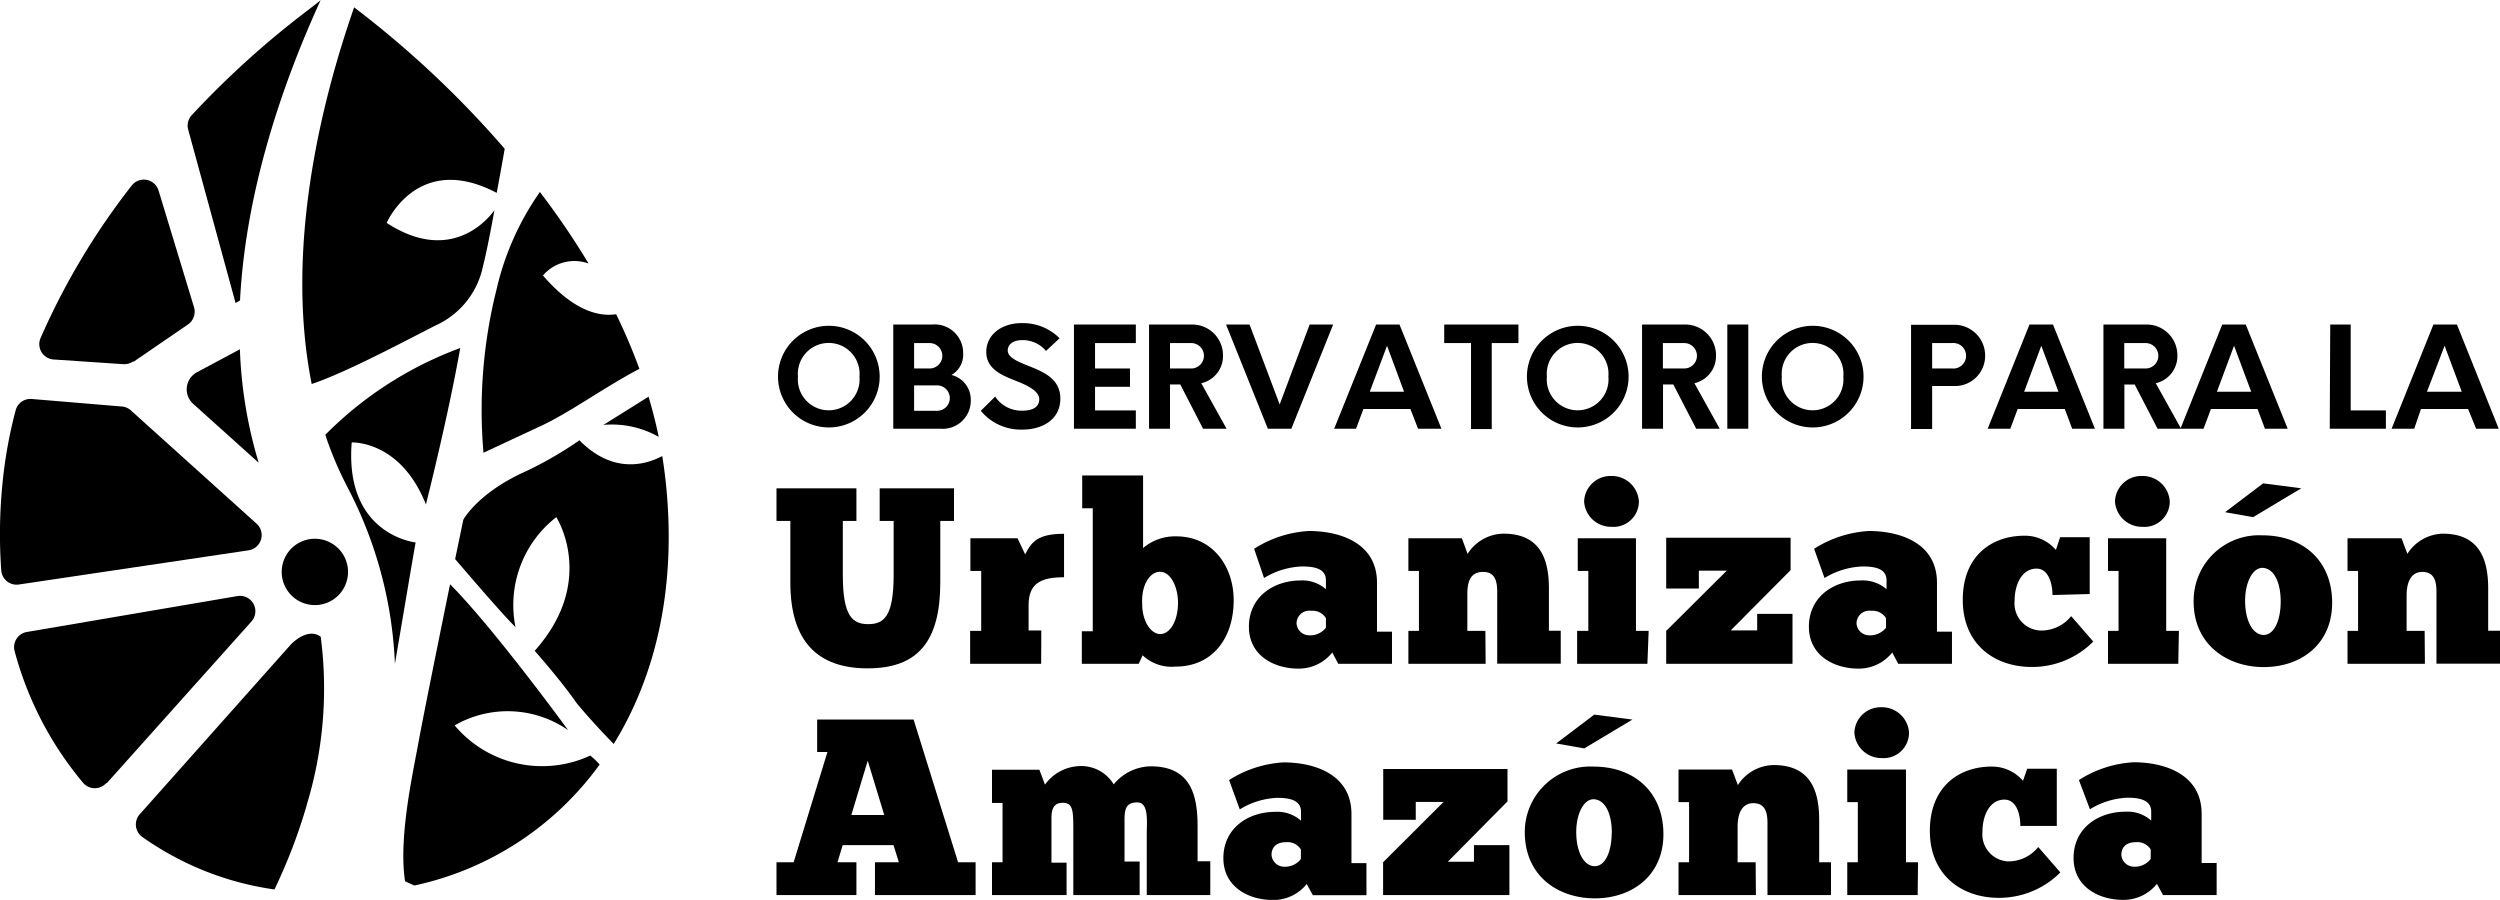 <?xml version="1.0" encoding="UTF-8"?> <svg xmlns="http://www.w3.org/2000/svg" id="Capa_1" data-name="Capa 1" viewBox="0 0 196.75 70.82"><path d="M61.23,29.64a4,4,0,1,1,8,0,4,4,0,1,1-8,0Zm6.41,0a2.43,2.43,0,1,0-4.84,0,2.43,2.43,0,1,0,4.84,0Z"></path><path d="M76.4,31.51A2.21,2.21,0,0,1,74,33.74h-3.7v-8.2h3.07a2.24,2.24,0,0,1,2.43,2.26,1.84,1.84,0,0,1-.92,1.71A2,2,0,0,1,76.4,31.51ZM73.16,27H71.94v2h1.22a1,1,0,0,0,0-2Zm1.59,4.33a1,1,0,0,0-1-1H71.94v2h1.81A1,1,0,0,0,74.75,31.3Z"></path><path d="M77.19,32.33l1.13-1.12a2.48,2.48,0,0,0,2.16,1.11c.74,0,1.3-.25,1.31-.89s-.91-1.1-1.87-1.47c-1.12-.44-2.3-.94-2.3-2.27s1.19-2.26,2.77-2.26a4.08,4.08,0,0,1,3,1.19l-1.07,1a2.37,2.37,0,0,0-1.9-.85c-.65,0-1.11.31-1.11.82s.71.84,1.54,1.17c1.18.47,2.6,1,2.6,2.61s-1.36,2.44-3,2.44A4.08,4.08,0,0,1,77.19,32.33Z"></path><path d="M86.18,27v2h2.75v1.44H86.18V32.3h3.21v1.44H84.52v-8.2h4.87V27Z"></path><path d="M96.53,33.74H94.68l-1.79-3.48h-.81v3.48H90.43v-8.2h3.39A2.42,2.42,0,0,1,96.25,28a2.19,2.19,0,0,1-1.71,2.16ZM94.75,28a1,1,0,0,0-1-1H92.08v2h1.67A1,1,0,0,0,94.75,28Z"></path><path d="M104.92,25.54l-3.29,8.2H99.78l-3.29-8.2h1.85l2.37,6.29,2.36-6.29Z"></path><path d="M111,32.19h-3.7l-.58,1.55H105l3.3-8.2h1.84l3.3,8.2H111.6Zm-.5-1.36-1.34-3.62-1.36,3.62Z"></path><path d="M119.5,27h-2.1v6.77h-1.63V27h-2.11V25.54h5.84Z"></path><path d="M120.17,29.64a4,4,0,1,1,8,0,4,4,0,1,1-8,0Zm6.41,0a2.43,2.43,0,1,0-4.84,0,2.43,2.43,0,1,0,4.84,0Z"></path><path d="M135.34,33.74h-1.85l-1.8-3.48h-.81v3.48h-1.65v-8.2h3.39A2.42,2.42,0,0,1,135.05,28a2.19,2.19,0,0,1-1.7,2.16ZM133.55,28a1,1,0,0,0-1-1h-1.68v2h1.68A1,1,0,0,0,133.55,28Z"></path><path d="M135.94,25.54h1.65v8.2h-1.65Z"></path><path d="M138.66,29.64a4,4,0,1,1,8,0,4,4,0,1,1-8,0Zm6.41,0a2.43,2.43,0,1,0-4.84,0,2.43,2.43,0,1,0,4.84,0Z"></path><path d="M156.23,28a2.37,2.37,0,0,1-2.43,2.38h-1.74v3.38H150.4v-8.2h3.4A2.42,2.42,0,0,1,156.23,28Zm-1.5,0a1,1,0,0,0-1.09-1h-1.58V29h1.58A1,1,0,0,0,154.73,28Z"></path><path d="M162.5,32.19h-3.71l-.58,1.55h-1.78l3.29-8.2h1.85l3.3,8.2h-1.79Zm-.5-1.36-1.35-3.62-1.35,3.62Z"></path><path d="M171.65,33.74H169.8L168,30.26h-.81v3.48h-1.65v-8.2h3.39A2.42,2.42,0,0,1,171.36,28a2.19,2.19,0,0,1-1.7,2.16ZM169.86,28a1,1,0,0,0-1-1h-1.68v2h1.68A1,1,0,0,0,169.86,28Z"></path><path d="M177.67,32.19H174l-.58,1.55H171.6l3.29-8.2h1.85l3.3,8.2h-1.79Zm-.5-1.36-1.35-3.62-1.35,3.62Z"></path><path d="M183.39,25.54H185V32.3h2.77v1.44h-4.42Z"></path><path d="M194.24,32.19h-3.71L190,33.74h-1.78l3.29-8.2h1.85l3.29,8.2h-1.78Zm-.5-1.36-1.35-3.62L191,30.83Z"></path><path d="M61.11,38.43H67.4V41H66.33v4.25c0,3.24.75,3.87,2,3.87s2-.63,2-3.87V41H69.23V38.43h5.85V41H74v4.84c0,4.68-1.8,6.76-5.71,6.76s-6.09-2.08-6.09-6.76V41H61.11Z"></path><path d="M81.94,52.24H76.35V49.65h.87V44.93h-.85V42.36h3.71l.6,1.27c.51-1,1-1.62,3.06-1.62v3.42c-1.78,0-2.79.45-2.79,2.19v2h1Z"></path><path d="M85.14,52.24V49.68H86V40h-.83V37.42h4.79v5.71a3.9,3.9,0,0,1,2.59-.92c3,0,4.6,2.52,4.54,5.17-.06,3-1.78,5.08-4.56,5.08a3.33,3.33,0,0,1-2.61-.89l-.3.67ZM91.29,45c-.77,0-1.48,1-1.4,2.53,0,1.34.67,2.37,1.42,2.37s1.4-1,1.4-2.47C92.71,46.24,92.16,45,91.29,45Z"></path><path d="M98.7,43.19a8.92,8.92,0,0,1,4.31-1.4c2.37,0,5.36.89,5.36,4.07v3.85h1.18v2.53h-4.23l-.47-.89a3.36,3.36,0,0,1-2.67,1.27c-1.88,0-3.89-1-3.89-3.3s1.88-3.64,4.11-3.64a2.82,2.82,0,0,1,1.95.69v-.69c0-.89-.81-1.1-1.87-1.1a6.12,6.12,0,0,0-3,.91Zm5.65,6.21v-.75a1.22,1.22,0,0,0-1.16-.58,1,1,0,0,0-1.15,1,1,1,0,0,0,1,.93A1.55,1.55,0,0,0,104.35,49.4Z"></path><path d="M116.92,52.24h-6.08V49.65h.83V44.93h-.83V42.36h4.21l.45,1.23A3.4,3.4,0,0,1,118.33,42c3.06,0,3.57,2.27,3.57,4.34v3.3h.93v2.59h-5V46.85c0-.67.06-1.84-1.1-1.84s-1.25,1-1.25,1.84v2.8h1.42Z"></path><path d="M129.65,52.24h-5.53V49.65H125V44.93h-.83V42.36h4.58v7.29h1Zm-2.84-14.78a2.13,2.13,0,0,1,2.17,2,2,2,0,0,1-2.17,2,2.12,2.12,0,0,1-2.14-2A2.08,2.08,0,0,1,126.81,37.46Z"></path><path d="M131.13,46.32v-4h9.79v2.55l-4.71,4.74h2.08V48.31h2.78v3.93h-9.94V49.65l4.77-4.74h-2.2v1.41Z"></path><path d="M142.77,43.19a9,9,0,0,1,4.31-1.4c2.37,0,5.36.89,5.36,4.07v3.85h1.18v2.53h-4.23l-.47-.89a3.36,3.36,0,0,1-2.67,1.27c-1.87,0-3.89-1-3.89-3.3s1.88-3.64,4.11-3.64a2.86,2.86,0,0,1,2,.69v-.69c0-.89-.81-1.1-1.88-1.1a6.16,6.16,0,0,0-3,.91Zm5.66,6.21v-.75a1.24,1.24,0,0,0-1.17-.58,1,1,0,0,0-1.15,1,1,1,0,0,0,1,.93A1.59,1.59,0,0,0,148.43,49.4Z"></path><path d="M161.53,46.83c0-.95-.34-2.08-1.25-2.08-1.16,0-1.73,1.25-1.73,2.53a2.13,2.13,0,0,0,2,2.34A3,3,0,0,0,163,48.49l1.74,2a6.77,6.77,0,0,1-4.84,2c-2.91,0-5.43-1.76-5.43-5.28s2.33-5.05,4.86-5.05a3.21,3.21,0,0,1,2.47,1.12l.33-1h2.33v4.47Z"></path><path d="M171.43,52.24H165.9V49.65h.83V44.93h-.83V42.36h4.58v7.29h1Zm-2.85-14.78a2.13,2.13,0,0,1,2.18,2,2,2,0,0,1-2.18,2,2.12,2.12,0,0,1-2.13-2A2.07,2.07,0,0,1,168.58,37.46Z"></path><path d="M172.64,47.26a5.15,5.15,0,0,1,5.41-5.13c3.12,0,5.44,1.91,5.49,5.21s-2.39,5.16-5.39,5.16C175.32,52.5,172.6,50.76,172.64,47.26Zm4.68-6.56-2.21-.39,3-2.27,3,.39Zm2.17,6.64c0-1.48-.51-2.62-1.44-2.65-.77,0-1.36,1.15-1.36,2.59,0,1.62.63,2.69,1.46,2.69S179.49,48.82,179.49,47.34Z"></path><path d="M190.84,52.24h-6.09V49.65h.83V44.93h-.83V42.36H189l.46,1.23A3.4,3.4,0,0,1,192.24,42c3.06,0,3.58,2.27,3.58,4.34v3.3h.93v2.59h-5V46.85c0-.67.06-1.84-1.11-1.84-1,0-1.24,1-1.24,1.84v2.8h1.42Z"></path><path d="M76.78,70.44H68.86V67.86h1.88l-.42-1.35h-4l-.41,1.35H67.4v2.58H61.11V67.86h1.35l2.66-8.68h-.81V56.63H71.9l3.5,11.23h1.38ZM67,64.14h2.59l-1.3-4.27Z"></path><path d="M83.94,70.44H78.07V67.86h.83V63.19h-.83V60.58H81.8l.44,1.17a3.49,3.49,0,0,1,2.47-1.44,3,3,0,0,1,2.94,1.42,3.84,3.84,0,0,1,2.91-1.42c3.2,0,3.69,2.33,3.69,4.74v2.73h1v2.66h-5V65.6c0-.95.18-2.45-.75-2.45s-1,.6-1,1.45v3.2h1.19v2.64H84.47v-5c0-1.6,0-2.26-.83-2.26-.63,0-.89.38-.89,1.19v3.52h1.19Z"></path><path d="M96.73,61.39A8.92,8.92,0,0,1,101,60c2.38,0,5.36.89,5.36,4.07v3.86h1.18v2.52h-4.22l-.48-.88a3.36,3.36,0,0,1-2.67,1.26c-1.87,0-3.89-1-3.89-3.3s1.88-3.64,4.11-3.64a2.79,2.79,0,0,1,2,.7v-.7c0-.88-.81-1.1-1.88-1.1a6.08,6.08,0,0,0-2.94.91Zm5.65,6.21v-.75a1.24,1.24,0,0,0-1.17-.57c-.79,0-1.14.43-1.14,1a1,1,0,0,0,1,.93A1.55,1.55,0,0,0,102.38,67.6Z"></path><path d="M108.86,64.52v-4h9.78v2.55l-4.7,4.75H116V66.51h2.79v3.93h-9.94V67.86l4.76-4.75h-2.19v1.41Z"></path><path d="M120,65.47a5.16,5.16,0,0,1,5.41-5.14c3.12,0,5.44,1.91,5.5,5.21s-2.4,5.16-5.4,5.16C122.68,70.7,120,69,120,65.47Zm4.68-6.57-2.21-.39,3-2.27,3,.39Zm2.17,6.64c0-1.48-.51-2.62-1.44-2.64-.77,0-1.36,1.14-1.36,2.58,0,1.62.63,2.69,1.46,2.69S126.84,67,126.84,65.54Z"></path><path d="M138.19,70.44H132.1V67.86h.83V63.13h-.83V60.56h4.21l.46,1.23a3.4,3.4,0,0,1,2.82-1.58c3.06,0,3.58,2.27,3.58,4.35v3.3h.93v2.58h-5V65.05c0-.67.06-1.84-1.11-1.84-1,0-1.24,1-1.24,1.84v2.81h1.42Z"></path><path d="M150.92,70.44h-5.54V67.86h.83V63.13h-.83V60.56H150v7.3h.95Zm-2.85-14.78a2.13,2.13,0,0,1,2.17,2,2,2,0,0,1-2.17,2,2.13,2.13,0,0,1-2.13-2A2.07,2.07,0,0,1,148.07,55.66Z"></path><path d="M159,65c0-1-.34-2.07-1.25-2.07-1.16,0-1.73,1.24-1.73,2.52a2.13,2.13,0,0,0,2,2.34,3,3,0,0,0,2.39-1.13l1.74,2a6.81,6.81,0,0,1-4.84,2c-2.9,0-5.43-1.76-5.43-5.27s2.33-5.06,4.86-5.06a3.21,3.21,0,0,1,2.47,1.12l.33-.95h2.33V65Z"></path><path d="M163.61,61.39a8.92,8.92,0,0,1,4.3-1.4c2.37,0,5.36.89,5.36,4.07v3.86h1.18v2.52h-4.22l-.48-.88a3.37,3.37,0,0,1-2.67,1.26c-1.87,0-3.89-1-3.89-3.3s1.88-3.64,4.11-3.64a2.79,2.79,0,0,1,2,.7v-.7c0-.88-.81-1.1-1.88-1.1a6.08,6.08,0,0,0-2.94.91Zm5.65,6.21v-.75a1.24,1.24,0,0,0-1.17-.57c-.79,0-1.14.43-1.14,1a1,1,0,0,0,1,.93A1.56,1.56,0,0,0,169.26,67.6Z"></path><path d="M8.4,61.64,19.79,48.91a1.21,1.21,0,0,0-1.1-2L2.15,49.73a1.21,1.21,0,0,0-1,1.51,26.91,26.91,0,0,0,5.4,10.38,1.21,1.21,0,0,0,1.82,0"></path><path d="M9.68,32l-7.18-.6a1.2,1.2,0,0,0-1.27.9A35.94,35.94,0,0,0,.2,38a40.23,40.23,0,0,0-.1,6.91A1.21,1.21,0,0,0,1.49,46l18.07-2.69a1.21,1.21,0,0,0,.64-2.09l-9.81-8.84A1.27,1.27,0,0,0,9.68,32"></path><path d="M10.51,28.47l4.29-2.94a1.22,1.22,0,0,0,.47-1.35L12.48,15a1.21,1.21,0,0,0-2.12-.39,55.74,55.74,0,0,0-7.17,12,1.21,1.21,0,0,0,1,1.68l5.51.37a1.25,1.25,0,0,0,.77-.21"></path><path d="M27.39,45a2.61,2.61,0,1,1-2.61-2.6A2.61,2.61,0,0,1,27.39,45"></path><path d="M25.26,0l-1,.78a71.31,71.31,0,0,0-9.16,8.27,1.21,1.21,0,0,0-.29,1.15l3.73,13.65h0l.35-.21c.45-8.72,3.4-17.2,6.35-23.64"></path><path d="M18.88,27.49l-3.37,1.8a1.53,1.53,0,0,0-.31,2.49l5.16,4.64a35,35,0,0,1-1.48-8.93"></path><path d="M24.13,63.37a31.37,31.37,0,0,0,1.11-13.26c-.62-.47-1.5-.23-2.35.61L11,64.08a1.21,1.21,0,0,0,.2,1.79A23.7,23.7,0,0,0,21.6,70a43.09,43.09,0,0,0,2.53-6.6"></path><path d="M27.68,34.82s3.83-.19,5.84,4.88c0,0,1.74-6.86,2.7-12.31A29.14,29.14,0,0,0,25.6,34.22a28.2,28.2,0,0,0,1.77,4.17,32.81,32.81,0,0,1,3.71,13.86c.18-1.06,1.51-8.94,1.63-9.56C32.71,42.69,27.1,42.11,27.68,34.82Z"></path><path d="M51.84,34.38c-.22-1.07-.49-2.12-.8-3.16l-3.55,2.22A7.48,7.48,0,0,1,51.84,34.38Z"></path><path d="M45.6,34.65a29.19,29.19,0,0,1-4.69,2.66c-3.43,1.67-4.45,3.6-4.45,3.6L35.82,44s3.74,4.39,4.75,5.35a8.76,8.76,0,0,1,3.21-8.65s3.23,5-1.7,10.52c0,0,2.06,2.32,3.32,4.14,0,0,1.2,1.46,2.9,3.19,3.22-5.22,5-12.13,4.09-20.66q-.11-1-.27-2C50.84,36.57,48.25,37.34,45.6,34.65Z"></path><path d="M38.05,35.63l4.67-2.18c2.13-1,5-3.07,7.6-4.42a44.4,44.4,0,0,0-1.83-4.3c-1.3.2-3.31-.21-5.76-3.05a3.26,3.26,0,0,1,3.59-.94,61,61,0,0,0-3.83-5.63,21.87,21.87,0,0,0-3.42,7.7A39,39,0,0,0,38.05,35.63Z"></path><path d="M38,21c.43-1.7.91-4.46.91-4.46s-3,4.58-8.48,1c0,0,2.44-5.64,8.66-2.36,0,0,.31-1.63.63-3.47A78.11,78.11,0,0,0,27.87.58c-2.6,7.45-5.46,19-3.34,29.64,2.75-.9,8.09-3.78,9.8-4.63A6.55,6.55,0,0,0,38,21Z"></path><path d="M46.46,59.46a9,9,0,0,1-10.68-2.37,8.35,8.35,0,0,1,8.93.37s-5.83-8-9.29-11.48c0,0-2,9.79-2.49,12.47-.44,2.43-1.58,7.5-1.05,10.91l.73.33a24.27,24.27,0,0,0,14.58-9.52C47,59.93,46.72,59.69,46.46,59.46Z"></path></svg> 